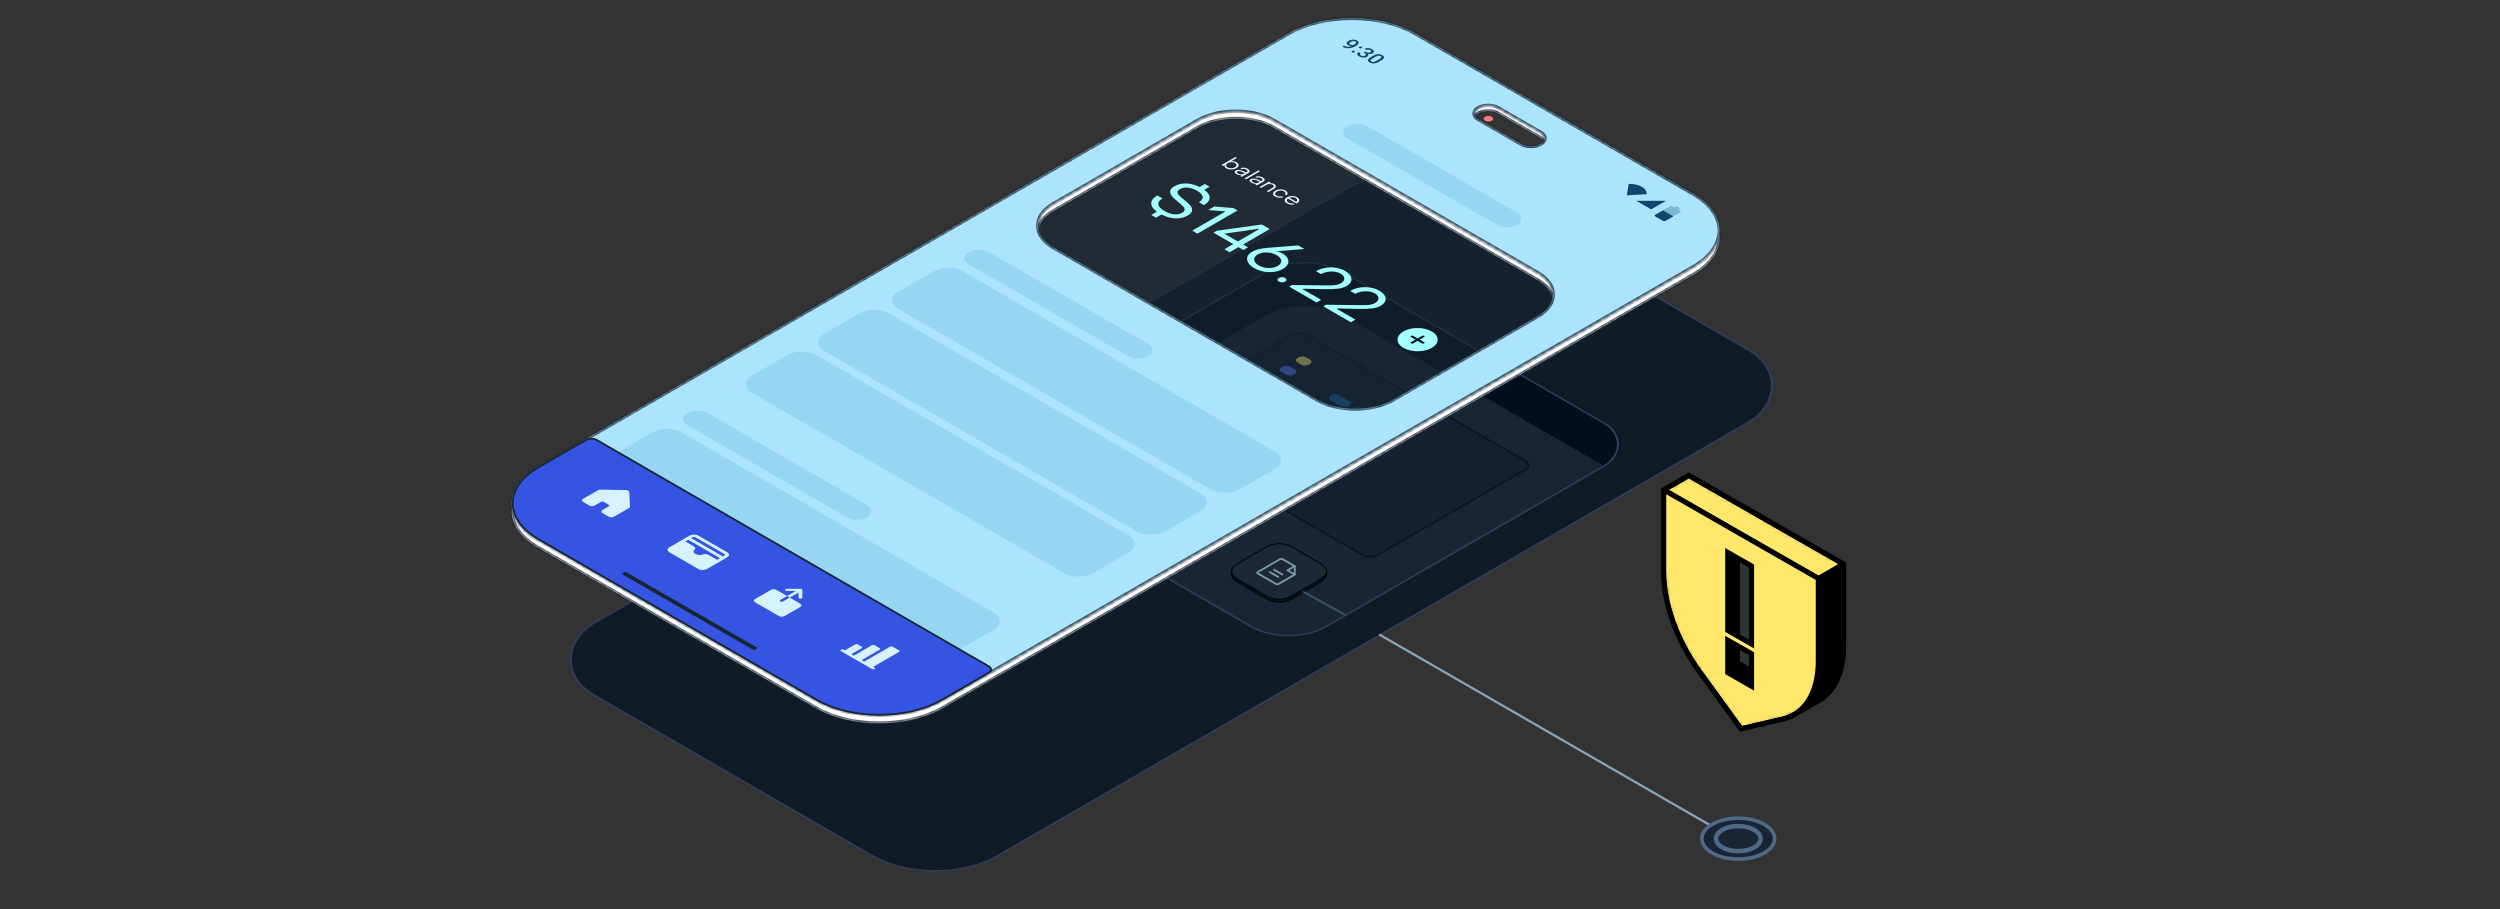 <svg width="550" height="200" viewBox="0 0 550 200" fill="none" xmlns="http://www.w3.org/2000/svg">
<rect x="0" y="0" width="550" height="200" fill="#333333" stroke="none"/>
<path d="M388.558 114.332H388.551L405.577 124.081V142.251C405.577 147.892 403.601 152.113 400.18 154.08L394.628 157.255C393.889 157.682 393.082 158.001 392.208 158.208L383.006 160.355L373.804 147.666C368.904 140.905 365.986 132.796 365.986 125.928V107.757L371.538 104.583L388.558 114.332ZM382.791 145.514L388.029 148.497V123.849L382.791 120.865V145.514Z" fill="black"/>
<mask id="mask0_23658_150940" style="mask-type:luminance" maskUnits="userSpaceOnUse" x="365" y="104" width="41" height="57">
<path d="M388.558 114.332L371.538 104.583L365.986 107.757V125.928C365.986 132.796 368.904 140.904 373.804 147.666L383.006 160.355L392.208 158.208C393.082 158.001 393.888 157.681 394.628 157.255L400.18 154.081C403.601 152.113 405.577 147.893 405.577 142.251V124.081L388.551 114.332H388.558Z" fill="white"/>
</mask>
<g mask="url(#mask0_23658_150940)">
<path d="M365.986 107.757L371.538 104.583L405.584 124.081L400.039 127.261L365.986 107.757Z" fill="#FFE76B" stroke="black" stroke-width="1.12" stroke-miterlimit="10"/>
<path fill-rule="evenodd" clip-rule="evenodd" d="M365.986 107.755L383.012 117.51H382.999L400.025 127.259V145.43C400.025 152.298 397.108 157.059 392.208 158.206L383.006 160.353L373.804 147.664C368.904 140.902 365.986 132.794 365.986 125.926V107.755ZM380.104 147.987L385.342 150.975V143.821L380.104 140.833L380.104 147.987ZM380.104 138.704L385.342 141.689V124.517L380.104 121.532V138.704Z" fill="#FFE76B"/>
<path d="M383.012 117.51V118.071H385.117L383.291 117.024L383.012 117.51ZM365.986 107.755L366.265 107.269L365.426 106.788V107.755H365.986ZM382.999 117.51V116.95H380.893L382.721 117.996L382.999 117.51ZM400.025 127.259H400.585V126.934L400.304 126.773L400.025 127.259ZM392.208 158.206L392.335 158.751L392.335 158.751L392.208 158.206ZM383.006 160.353L382.552 160.682L382.771 160.983L383.133 160.899L383.006 160.353ZM373.804 147.664L373.35 147.992L373.35 147.992L373.804 147.664ZM385.342 150.975L385.065 151.462L385.902 151.939V150.975H385.342ZM380.104 147.987H379.543V148.313L379.826 148.474L380.104 147.987ZM385.342 143.821H385.902V143.495L385.62 143.334L385.342 143.821ZM380.104 140.833L380.381 140.346L379.543 139.869V140.833H380.104ZM385.342 141.689L385.065 142.176L385.902 142.653V141.689H385.342ZM380.104 138.704H379.543V139.03L379.826 139.191L380.104 138.704ZM385.342 124.517H385.902V124.192L385.62 124.03L385.342 124.517ZM380.104 121.532L380.381 121.046L379.543 120.568V121.532H380.104ZM383.012 117.51L383.291 117.024L366.265 107.269L365.986 107.755L365.708 108.241L382.734 117.996L383.012 117.51ZM382.999 117.51V118.071H383.012V117.51V116.95H382.999V117.51ZM400.025 127.259L400.304 126.773L383.277 117.024L382.999 117.51L382.721 117.996L399.747 127.745L400.025 127.259ZM400.025 145.43H400.585V127.259H400.025H399.465V145.43H400.025ZM392.208 158.206L392.335 158.751C397.593 157.521 400.585 152.434 400.585 145.43H400.025H399.465C399.465 152.162 396.623 156.597 392.08 157.661L392.208 158.206ZM383.006 160.353L383.133 160.899L392.335 158.751L392.208 158.206L392.081 157.66L382.878 159.808L383.006 160.353ZM373.804 147.664L373.35 147.992L382.552 160.682L383.006 160.353L383.459 160.024L374.257 147.335L373.804 147.664ZM365.986 125.926H365.426C365.426 132.935 368.396 141.156 373.35 147.992L373.804 147.664L374.257 147.335C369.411 140.648 366.546 132.652 366.546 125.926H365.986ZM365.986 107.755H365.426V125.926H365.986H366.546V107.755H365.986ZM385.342 150.975L385.62 150.488L380.381 147.501L380.104 147.987L379.826 148.474L385.065 151.462L385.342 150.975ZM385.342 143.821H384.782V150.975H385.342H385.902V143.821H385.342ZM380.104 140.833L379.826 141.32L385.065 144.307L385.342 143.821L385.62 143.334L380.381 140.346L380.104 140.833ZM380.104 147.987H380.664L380.664 140.833H380.104H379.543L379.543 147.987H380.104ZM385.342 141.689L385.62 141.202L380.381 138.217L380.104 138.704L379.826 139.191L385.065 142.176L385.342 141.689ZM385.342 124.517H384.782V141.689H385.342H385.902V124.517H385.342ZM380.104 121.532L379.826 122.019L385.065 125.004L385.342 124.517L385.62 124.03L380.381 121.046L380.104 121.532ZM380.104 138.704H380.664V121.532H380.104H379.543V138.704H380.104Z" fill="black"/>
</g>
<path d="M388.566 114.332L371.546 104.583L365.994 107.757V125.928C365.994 132.796 368.911 140.904 373.812 147.666L383.014 160.355L392.216 158.208C393.089 158.001 393.896 157.681 394.635 157.255L400.188 154.081C403.609 152.113 405.585 147.893 405.585 142.251V124.081L388.559 114.332H388.566Z" stroke="black" stroke-width="1.12" stroke-miterlimit="10"/>
<rect y="0.201" width="102.435" height="222.541" rx="15.867" transform="matrix(0.866 0.5 -0.866 0.5 309.876 33.63)" fill="#111B26" stroke="#313D58" stroke-width="0.402"/>
<rect width="85.964" height="89.981" rx="9.641" transform="matrix(0.866 0.5 -0.866 0.5 286.97 54.82)" fill="#182534"/>
<path fill-rule="evenodd" clip-rule="evenodd" d="M295.32 59.64C290.708 56.978 283.232 56.978 278.621 59.64L217.392 94.987C212.781 97.649 212.781 101.965 217.392 104.627L217.393 104.628L278.621 69.281C283.232 66.619 290.708 66.619 295.32 69.281L353.069 102.619L353.069 102.619C357.68 99.957 357.68 95.641 353.069 92.979L295.32 59.64Z" fill="#010E1D"/>
<rect y="0.201" width="85.562" height="89.579" rx="9.44" transform="matrix(0.866 0.5 -0.866 0.5 287.144 54.92)" stroke="#313D58" stroke-width="0.402"/>
<path d="M253.907 104.117C253.79 103.905 253.621 103.717 253.405 103.534C253.191 103.354 252.941 103.19 252.685 103.032C252.567 102.96 252.448 102.888 252.327 102.818C252.185 102.733 252.041 102.65 251.898 102.566L248.717 100.709L247.399 99.939C247.255 99.856 247.113 99.771 246.969 99.689C246.847 99.619 246.725 99.549 246.601 99.48C246.533 99.443 246.465 99.406 246.395 99.369C246.187 99.259 245.972 99.153 245.741 99.059C245.506 98.964 245.267 98.885 245.008 98.822C244.921 98.801 244.834 98.782 244.743 98.765C244.476 98.715 244.2 98.682 243.92 98.67C243.827 98.666 243.733 98.663 243.64 98.663C243.265 98.663 242.892 98.698 242.536 98.765C242.174 98.834 241.85 98.932 241.539 99.059C241.231 99.183 240.951 99.329 240.68 99.479C240.556 99.547 240.434 99.618 240.312 99.688C240.168 99.771 240.024 99.855 239.88 99.939L237.922 101.083L235.383 102.566C235.239 102.65 235.096 102.735 234.954 102.818C234.833 102.889 234.714 102.961 234.596 103.032C234.34 103.19 234.09 103.354 233.876 103.534C233.659 103.717 233.491 103.905 233.374 104.117C233.257 104.325 233.198 104.542 233.199 104.76V105.08C233.199 105.299 233.258 105.517 233.374 105.725C233.491 105.937 233.66 106.125 233.876 106.308C234.09 106.487 234.34 106.652 234.596 106.81C234.714 106.883 234.833 106.954 234.954 107.024C235.096 107.109 235.239 107.192 235.383 107.276L239.882 109.903C240.026 109.986 240.168 110.071 240.314 110.153C240.435 110.223 240.557 110.293 240.682 110.362C240.953 110.512 241.233 110.657 241.54 110.783C241.852 110.91 242.175 111.008 242.538 111.077C242.894 111.145 243.267 111.179 243.641 111.179C244.016 111.179 244.389 111.145 244.745 111.077C245.107 111.008 245.431 110.91 245.742 110.783C246.048 110.659 246.33 110.513 246.601 110.363C246.725 110.295 246.847 110.226 246.969 110.156C247.113 110.072 247.257 109.989 247.401 109.904L251.898 107.277C252.042 107.194 252.185 107.109 252.327 107.026C252.448 106.954 252.567 106.884 252.685 106.811C252.941 106.653 253.191 106.489 253.405 106.309C253.622 106.126 253.79 105.938 253.907 105.727C254.023 105.519 254.083 105.302 254.083 105.082V104.762C254.083 104.543 254.024 104.325 253.907 104.117Z" fill="#0A121C" stroke="black" stroke-width="0.201" stroke-linejoin="bevel"/>
<path d="M252.323 106.367C252.443 106.295 252.562 106.225 252.68 106.152C252.937 105.995 253.187 105.831 253.4 105.651C253.617 105.468 253.785 105.28 253.903 105.068C254.018 104.86 254.078 104.643 254.078 104.423C254.078 104.205 254.019 103.986 253.903 103.778C253.785 103.567 253.616 103.379 253.4 103.196C253.187 103.016 252.937 102.852 252.68 102.694C252.562 102.621 252.443 102.55 252.323 102.48C252.18 102.395 252.036 102.311 251.893 102.228L248.713 100.37L247.395 99.601C247.251 99.518 247.108 99.433 246.964 99.351C246.842 99.281 246.72 99.21 246.596 99.142C246.528 99.105 246.46 99.067 246.391 99.03C246.182 98.921 245.968 98.815 245.736 98.721C245.502 98.625 245.262 98.547 245.003 98.484C244.917 98.462 244.829 98.444 244.739 98.427C244.472 98.376 244.195 98.343 243.915 98.331C243.822 98.327 243.728 98.325 243.635 98.325C243.261 98.325 242.888 98.359 242.532 98.427C242.169 98.496 241.846 98.594 241.534 98.721C241.227 98.845 240.947 98.991 240.676 99.14C240.551 99.209 240.43 99.279 240.308 99.35C240.164 99.433 240.02 99.516 239.876 99.601L237.918 100.745L235.378 102.228C235.234 102.311 235.092 102.396 234.949 102.48C234.828 102.551 234.709 102.623 234.592 102.694C234.335 102.852 234.085 103.016 233.872 103.196C233.654 103.379 233.487 103.567 233.369 103.778C233.252 103.986 233.194 104.203 233.195 104.422C233.195 104.64 233.254 104.859 233.369 105.067C233.487 105.279 233.656 105.467 233.872 105.649C234.085 105.828 234.335 105.994 234.592 106.151C234.709 106.224 234.828 106.295 234.949 106.366C235.092 106.45 235.234 106.534 235.378 106.617L239.877 109.244C240.021 109.327 240.164 109.412 240.309 109.494C240.431 109.564 240.553 109.635 240.677 109.703C240.948 109.853 241.228 109.999 241.536 110.125C241.847 110.252 242.17 110.35 242.533 110.418C242.889 110.486 243.262 110.52 243.637 110.52C244.011 110.52 244.384 110.486 244.74 110.418C245.103 110.35 245.426 110.252 245.737 110.125C246.044 110 246.325 109.854 246.596 109.705C246.72 109.636 246.842 109.567 246.964 109.497C247.108 109.414 247.252 109.33 247.396 109.245L251.893 106.618C252.037 106.535 252.18 106.45 252.323 106.367Z" fill="#1C2836" stroke="black" stroke-width="0.201" stroke-miterlimit="10"/>
<path d="M248.378 103.786L244.479 101.446C244.002 101.16 243.228 101.16 242.752 101.446L238.858 103.781C238.382 104.068 238.382 104.532 238.86 104.818L242.759 107.158C243.236 107.444 244.01 107.444 244.487 107.158L248.38 104.823C248.856 104.537 248.856 104.072 248.378 103.786Z" stroke="#7C99AC" stroke-width="0.402" stroke-miterlimit="10" stroke-linecap="round"/>
<path d="M244.674 104.726C245.16 105.018 245.947 105.018 246.432 104.727C246.918 104.436 246.917 103.964 246.431 103.672C245.945 103.38 245.158 103.38 244.672 103.671C244.187 103.962 244.188 104.435 244.674 104.726Z" stroke="#7C99AC" stroke-width="0.402" stroke-miterlimit="10" stroke-linecap="round"/>
<path d="M239.224 103.562L242.3 103.775L242.218 106.833" stroke="#7C99AC" stroke-width="0.402" stroke-miterlimit="10" stroke-linecap="round"/>
<path d="M272.386 114.561C272.268 114.349 272.099 114.161 271.883 113.979C271.67 113.798 271.42 113.634 271.163 113.477C271.045 113.404 270.926 113.332 270.806 113.262C270.663 113.178 270.519 113.094 270.376 113.011L267.196 111.153L265.877 110.384C265.733 110.3 265.591 110.216 265.447 110.134C265.325 110.063 265.203 109.993 265.079 109.924C265.011 109.887 264.943 109.85 264.873 109.813C264.665 109.703 264.451 109.597 264.219 109.503C263.985 109.408 263.745 109.33 263.486 109.266C263.4 109.245 263.312 109.227 263.222 109.209C262.955 109.159 262.678 109.126 262.398 109.114C262.305 109.11 262.211 109.107 262.118 109.107C261.744 109.107 261.371 109.142 261.015 109.209C260.652 109.278 260.329 109.376 260.017 109.503C259.71 109.628 259.429 109.773 259.159 109.923C259.034 109.992 258.912 110.062 258.791 110.132C258.647 110.216 258.503 110.299 258.359 110.384L256.401 111.528L253.861 113.011C253.717 113.094 253.574 113.179 253.432 113.262C253.311 113.334 253.192 113.405 253.074 113.477C252.818 113.634 252.568 113.798 252.354 113.979C252.137 114.161 251.97 114.349 251.852 114.561C251.735 114.769 251.676 114.986 251.678 115.205V115.525C251.678 115.743 251.737 115.962 251.852 116.17C251.97 116.381 252.139 116.57 252.354 116.752C252.568 116.931 252.818 117.096 253.074 117.254C253.192 117.327 253.311 117.398 253.432 117.469C253.574 117.553 253.717 117.637 253.861 117.72L258.36 120.347C258.504 120.43 258.647 120.515 258.792 120.597C258.914 120.667 259.035 120.738 259.16 120.806C259.431 120.956 259.711 121.102 260.019 121.227C260.33 121.355 260.653 121.453 261.016 121.521C261.372 121.589 261.745 121.623 262.119 121.623C262.494 121.623 262.867 121.589 263.223 121.521C263.585 121.453 263.909 121.355 264.22 121.227C264.527 121.103 264.808 120.957 265.079 120.808C265.203 120.739 265.325 120.67 265.447 120.6C265.591 120.516 265.735 120.433 265.879 120.348L270.376 117.721C270.52 117.638 270.663 117.553 270.806 117.47C270.926 117.398 271.045 117.328 271.163 117.255C271.42 117.098 271.67 116.934 271.883 116.754C272.1 116.571 272.268 116.383 272.386 116.171C272.501 115.963 272.561 115.746 272.561 115.526V115.206C272.561 114.987 272.502 114.769 272.386 114.561Z" fill="#0A121C" stroke="black" stroke-width="0.201" stroke-linejoin="bevel"/>
<path d="M270.801 116.811C270.921 116.739 271.04 116.669 271.158 116.596C271.415 116.439 271.665 116.275 271.878 116.094C272.095 115.912 272.263 115.724 272.381 115.512C272.496 115.304 272.556 115.087 272.556 114.867C272.556 114.649 272.497 114.43 272.381 114.222C272.263 114.01 272.094 113.822 271.878 113.64C271.665 113.46 271.415 113.295 271.158 113.138C271.04 113.065 270.921 112.994 270.801 112.923C270.658 112.839 270.514 112.755 270.372 112.672L267.191 110.814L265.873 110.045C265.729 109.962 265.586 109.877 265.442 109.795C265.32 109.725 265.198 109.654 265.074 109.585C265.006 109.548 264.938 109.511 264.869 109.474C264.66 109.364 264.446 109.258 264.214 109.164C263.98 109.069 263.74 108.991 263.481 108.927C263.395 108.906 263.307 108.888 263.217 108.871C262.95 108.82 262.673 108.787 262.393 108.775C262.3 108.771 262.206 108.769 262.113 108.769C261.739 108.769 261.366 108.803 261.01 108.871C260.647 108.939 260.324 109.037 260.012 109.164C259.705 109.289 259.425 109.435 259.154 109.584C259.029 109.653 258.908 109.723 258.786 109.793C258.642 109.877 258.498 109.96 258.354 110.045L256.396 111.189L253.856 112.672C253.712 112.755 253.57 112.84 253.427 112.923C253.306 112.995 253.187 113.066 253.07 113.138C252.813 113.295 252.563 113.46 252.35 113.64C252.132 113.822 251.965 114.01 251.847 114.222C251.73 114.43 251.672 114.647 251.673 114.866C251.673 115.084 251.732 115.303 251.847 115.511C251.965 115.722 252.134 115.91 252.35 116.093C252.563 116.272 252.813 116.437 253.07 116.595C253.187 116.668 253.306 116.739 253.427 116.809C253.57 116.894 253.712 116.978 253.856 117.061L258.355 119.688C258.499 119.771 258.642 119.856 258.787 119.938C258.909 120.008 259.031 120.078 259.155 120.147C259.426 120.297 259.706 120.443 260.014 120.568C260.325 120.695 260.648 120.793 261.011 120.862C261.367 120.93 261.74 120.964 262.115 120.964C262.489 120.964 262.862 120.93 263.218 120.862C263.581 120.793 263.904 120.695 264.215 120.568C264.522 120.444 264.803 120.298 265.074 120.149C265.198 120.08 265.32 120.011 265.442 119.941C265.586 119.857 265.73 119.774 265.874 119.689L270.372 117.062C270.516 116.979 270.658 116.894 270.801 116.811Z" fill="#1C2836" stroke="black" stroke-width="0.201" stroke-miterlimit="10"/>
<g clip-path="url(#clip0_23658_150940)">
<path d="M266.063 113.302L264.35 114.291L266.063 115.279" stroke="#7C99AC" stroke-width="0.402" stroke-linecap="round" stroke-linejoin="round"/>
<path d="M263.128 114.997V115.844H261.66" stroke="#7C99AC" stroke-width="0.402" stroke-linecap="round" stroke-linejoin="round"/>
<path d="M261.659 114.15H260.191V114.997" stroke="#7C99AC" stroke-width="0.402" stroke-linecap="round" stroke-linejoin="round"/>
<path d="M261.66 117.539C261.725 117.576 261.813 117.597 261.904 117.597C261.996 117.597 262.084 117.576 262.149 117.539L266.063 115.279L266.063 113.302L263.127 111.608C263.063 111.57 262.975 111.549 262.883 111.549C262.791 111.549 262.703 111.57 262.638 111.608L257.256 114.714C257.191 114.752 257.155 114.803 257.155 114.856C257.155 114.909 257.191 114.959 257.256 114.997L261.66 117.539Z" stroke="#7C99AC" stroke-width="0.402" stroke-linecap="round" stroke-linejoin="round"/>
</g>
<path d="M291.667 125.407C291.549 125.195 291.381 125.007 291.165 124.824C290.951 124.644 290.701 124.48 290.445 124.322C290.327 124.25 290.208 124.178 290.087 124.108C289.945 124.023 289.801 123.94 289.658 123.856L286.477 121.999L285.159 121.229C285.015 121.146 284.872 121.061 284.728 120.979C284.607 120.909 284.485 120.839 284.36 120.77C284.292 120.733 284.224 120.696 284.155 120.659C283.947 120.549 283.732 120.443 283.501 120.349C283.266 120.254 283.027 120.176 282.767 120.112C282.681 120.091 282.593 120.072 282.503 120.055C282.236 120.005 281.96 119.972 281.68 119.96C281.587 119.956 281.493 119.953 281.4 119.953C281.025 119.953 280.652 119.988 280.296 120.055C279.934 120.124 279.61 120.222 279.299 120.349C278.991 120.473 278.711 120.619 278.44 120.769C278.316 120.838 278.194 120.908 278.072 120.978C277.928 121.061 277.784 121.145 277.64 121.229L275.682 122.373L273.143 123.856C272.999 123.94 272.856 124.025 272.713 124.108C272.593 124.179 272.474 124.251 272.356 124.322C272.099 124.48 271.849 124.644 271.636 124.824C271.419 125.007 271.251 125.195 271.133 125.407C271.017 125.615 270.958 125.832 270.959 126.05V126.371C270.959 126.589 271.018 126.807 271.133 127.015C271.251 127.227 271.42 127.415 271.636 127.598C271.849 127.777 272.099 127.942 272.356 128.1C272.474 128.173 272.593 128.244 272.713 128.314C272.856 128.399 272.999 128.482 273.143 128.566L277.642 131.193C277.786 131.276 277.928 131.361 278.074 131.443C278.195 131.513 278.317 131.583 278.441 131.652C278.712 131.802 278.992 131.947 279.3 132.073C279.612 132.2 279.935 132.298 280.297 132.367C280.653 132.435 281.027 132.469 281.401 132.469C281.775 132.469 282.148 132.435 282.504 132.367C282.867 132.298 283.19 132.2 283.502 132.073C283.808 131.949 284.09 131.803 284.36 131.653C284.485 131.585 284.607 131.516 284.728 131.446C284.872 131.362 285.016 131.279 285.16 131.194L289.658 128.567C289.802 128.484 289.945 128.399 290.087 128.316C290.208 128.244 290.327 128.174 290.445 128.101C290.701 127.943 290.951 127.779 291.165 127.599C291.382 127.417 291.549 127.229 291.667 127.017C291.782 126.809 291.843 126.592 291.843 126.372V126.052C291.843 125.833 291.784 125.615 291.667 125.407Z" fill="#0A121C" stroke="black" stroke-width="0.201" stroke-linejoin="bevel"/>
<path d="M290.083 127.657C290.203 127.585 290.322 127.515 290.44 127.442C290.697 127.285 290.947 127.121 291.16 126.941C291.377 126.758 291.545 126.57 291.663 126.358C291.778 126.15 291.838 125.933 291.838 125.713C291.838 125.495 291.779 125.276 291.663 125.068C291.545 124.857 291.376 124.669 291.16 124.486C290.947 124.306 290.697 124.142 290.44 123.984C290.322 123.911 290.203 123.84 290.083 123.77C289.94 123.685 289.796 123.601 289.653 123.518L286.472 121.66L285.154 120.891C285.01 120.808 284.868 120.723 284.724 120.641C284.602 120.571 284.48 120.501 284.356 120.432C284.288 120.395 284.22 120.358 284.15 120.32C283.942 120.211 283.728 120.105 283.496 120.011C283.262 119.915 283.022 119.837 282.763 119.774C282.676 119.752 282.589 119.734 282.498 119.717C282.231 119.666 281.955 119.633 281.675 119.621C281.582 119.617 281.488 119.615 281.395 119.615C281.021 119.615 280.648 119.649 280.291 119.717C279.929 119.786 279.606 119.884 279.294 120.011C278.986 120.135 278.706 120.281 278.435 120.43C278.311 120.499 278.189 120.569 278.068 120.64C277.924 120.723 277.78 120.806 277.636 120.891L275.677 122.035L273.138 123.518C272.994 123.601 272.851 123.686 272.709 123.77C272.588 123.841 272.469 123.913 272.351 123.984C272.095 124.142 271.845 124.306 271.631 124.486C271.414 124.669 271.247 124.857 271.129 125.068C271.012 125.276 270.953 125.493 270.955 125.712C270.955 125.93 271.014 126.149 271.129 126.357C271.247 126.569 271.415 126.757 271.631 126.939C271.845 127.118 272.095 127.284 272.351 127.441C272.469 127.514 272.588 127.585 272.709 127.656C272.851 127.74 272.994 127.824 273.138 127.907L277.637 130.534C277.781 130.618 277.924 130.702 278.069 130.784C278.191 130.855 278.312 130.925 278.437 130.994C278.708 131.143 278.988 131.289 279.295 131.415C279.607 131.542 279.93 131.64 280.293 131.709C280.649 131.776 281.022 131.81 281.396 131.81C281.771 131.81 282.144 131.776 282.5 131.709C282.862 131.64 283.186 131.542 283.497 131.415C283.803 131.29 284.085 131.144 284.356 130.995C284.48 130.926 284.602 130.857 284.724 130.787C284.868 130.704 285.012 130.62 285.156 130.535L289.653 127.909C289.797 127.825 289.94 127.74 290.083 127.657Z" fill="#1C2836" stroke="black" stroke-width="0.201" stroke-miterlimit="10"/>
<g clip-path="url(#clip1_23658_150940)">
<path d="M280.758 128.495L276.668 126.134C276.608 126.099 276.574 126.052 276.574 126.003C276.574 125.954 276.608 125.906 276.668 125.872L281.667 122.986C281.728 122.951 281.809 122.931 281.895 122.931C281.98 122.931 282.062 122.951 282.122 122.986L284.849 124.56V126.396L281.213 128.495C281.153 128.53 281.071 128.55 280.986 128.55C280.9 128.55 280.819 128.53 280.758 128.495Z" stroke="#7C99AC" stroke-width="0.402" stroke-linecap="round" stroke-linejoin="round"/>
<path d="M284.848 124.56L283.257 125.478L284.848 126.397" stroke="#7C99AC" stroke-width="0.402" stroke-linecap="round" stroke-linejoin="round"/>
<path d="M280.303 125.347L282.121 126.397" stroke="#7C99AC" stroke-width="0.402" stroke-linecap="round" stroke-linejoin="round"/>
<path d="M279.394 125.872L281.212 126.921" stroke="#7C99AC" stroke-width="0.402" stroke-linecap="round" stroke-linejoin="round"/>
</g>
<rect y="0.201" width="59.359" height="41.353" rx="1.808" transform="matrix(0.866 0.5 -0.866 0.5 286 72.595)" fill="#152130" stroke="#0C131D" stroke-width="0.402"/>
<path d="M286.275 80.228L285.417 79.731C284.953 79.464 285.013 78.998 285.545 78.686C286.081 78.378 286.889 78.345 287.353 78.612L288.212 79.108C288.675 79.375 288.616 79.841 288.083 80.153C287.547 80.461 286.739 80.494 286.275 80.228Z" fill="#FFE76B"/>
<path d="M282.933 82.418L281.847 81.789C281.383 81.523 281.443 81.056 281.975 80.745C282.511 80.437 283.319 80.404 283.783 80.67L284.869 81.299C285.333 81.565 285.273 82.032 284.74 82.343C284.205 82.651 283.397 82.684 282.933 82.418Z" fill="#5876FA"/>
<path d="M295.025 89.399L292.676 88.044C292.212 87.777 292.272 87.311 292.805 86.999C293.341 86.691 294.148 86.658 294.612 86.925L296.961 88.28C297.425 88.546 297.365 89.013 296.833 89.324C296.297 89.633 295.489 89.666 295.025 89.399Z" fill="#17669E"/>
<path d="M299.9 92.215L297.551 90.86C297.087 90.593 297.147 90.126 297.679 89.815C298.215 89.507 299.023 89.474 299.487 89.74L301.836 91.096C302.3 91.362 302.24 91.829 301.707 92.14C301.171 92.449 300.364 92.481 299.9 92.215Z" fill="#17669E"/>
<path d="M304.87 95.085L302.521 93.729C302.057 93.463 302.117 92.996 302.65 92.685C303.185 92.377 303.993 92.344 304.457 92.61L306.806 93.966C307.27 94.232 307.21 94.699 306.678 95.01C306.142 95.318 305.334 95.351 304.87 95.085Z" fill="#17669E"/>
<path d="M284.615 87.514L278.274 83.854C277.81 83.588 277.87 83.121 278.403 82.81C278.938 82.502 279.746 82.469 280.21 82.735L286.551 86.395C287.015 86.661 286.955 87.128 286.422 87.439C285.886 87.747 285.078 87.78 284.615 87.514Z" fill="#17669E"/>
<path d="M282.909 90.65L274.704 85.913C274.24 85.647 274.3 85.18 274.833 84.868C275.368 84.56 276.176 84.527 276.64 84.794L284.845 89.531C285.309 89.797 285.249 90.264 284.716 90.575C284.181 90.883 283.373 90.916 282.909 90.65Z" fill="#17669E"/>
<path d="M290.172 94.845L285.534 92.167C285.07 91.901 285.13 91.434 285.663 91.123C286.198 90.815 287.006 90.782 287.47 91.048L292.108 93.726C292.572 93.993 292.512 94.459 291.979 94.771C291.444 95.079 290.636 95.112 290.172 94.845Z" fill="#17669E"/>
<path d="M291.533 99.753L281.964 94.226C281.5 93.96 281.56 93.493 282.092 93.181C282.628 92.873 283.436 92.84 283.9 93.107L293.469 98.634C293.933 98.9 293.873 99.367 293.341 99.678C292.805 99.986 291.997 100.019 291.533 99.753Z" fill="#17669E"/>
<path d="M285.617 100.462L278.391 96.29C277.927 96.024 277.987 95.557 278.519 95.246C279.055 94.938 279.863 94.905 280.327 95.171L287.553 99.343C288.017 99.609 287.957 100.076 287.425 100.387C286.889 100.695 286.081 100.728 285.617 100.462Z" fill="#17669E"/>
<path d="M265.081 92.727L263.995 92.098C263.531 91.832 263.591 91.365 264.123 91.054C264.659 90.746 265.467 90.713 265.931 90.979L267.017 91.608C267.481 91.874 267.421 92.341 266.888 92.652C266.353 92.96 265.545 92.993 265.081 92.727Z" fill="#FFE76B"/>
<path d="M267.055 97.99L260.421 94.16C259.957 93.894 260.017 93.427 260.55 93.116C261.086 92.807 261.894 92.775 262.357 93.041L268.991 96.871C269.455 97.137 269.395 97.604 268.863 97.915C268.327 98.224 267.519 98.257 267.055 97.99Z" fill="#17669E"/>
<circle cx="1.64" cy="1.64" r="1.64" transform="matrix(0.866 0.5 -0.866 0.5 342.651 32.635)" fill="#FF7E7E"/>
<path fill-rule="evenodd" clip-rule="evenodd" d="M328.181 25.699C327.777 25.466 327.121 25.466 326.717 25.699C326.313 25.933 326.313 26.311 326.717 26.544C327.121 26.778 327.777 26.778 328.181 26.544C328.585 26.311 328.585 25.933 328.181 25.699Z" fill="#FF7A7A"/>
<rect opacity="0.6" width="86.251" height="55.932" rx="9.641" transform="matrix(0.866 0.5 -0.866 0.5 272.229 22.076)" fill="#182534"/>
<mask id="path-44-inside-1_23658_150940" fill="white">
<path d="M283.499 9.049C291.184 4.612 303.645 4.612 311.33 9.049L372.523 44.376C380.209 48.813 380.209 56.007 372.523 60.443L207.354 155.795C199.669 160.232 187.209 160.232 179.523 155.795L118.33 120.468C110.645 116.031 110.645 108.838 118.33 104.401L283.499 9.049ZM280.224 28.102C275.613 25.44 268.137 25.44 263.525 28.102L231.784 46.426C227.173 49.088 227.173 53.404 231.784 56.066L289.782 89.549C294.393 92.211 301.869 92.211 306.48 89.549L338.223 71.225C342.834 68.563 342.834 64.246 338.223 61.584L280.224 28.102ZM329.563 24.936C328.365 24.244 326.423 24.244 325.225 24.936C324.027 25.627 324.027 26.749 325.225 27.44L334.631 32.87C335.829 33.562 337.772 33.562 338.97 32.87C340.167 32.178 340.168 31.057 338.97 30.365L329.563 24.936Z"/>
</mask>
<path d="M283.499 9.049C291.184 4.612 303.645 4.612 311.33 9.049L372.523 44.376C380.209 48.813 380.209 56.007 372.523 60.443L207.354 155.795C199.669 160.232 187.209 160.232 179.523 155.795L118.33 120.468C110.645 116.031 110.645 108.838 118.33 104.401L283.499 9.049ZM280.224 28.102C275.613 25.44 268.137 25.44 263.525 28.102L231.784 46.426C227.173 49.088 227.173 53.404 231.784 56.066L289.782 89.549C294.393 92.211 301.869 92.211 306.48 89.549L338.223 71.225C342.834 68.563 342.834 64.246 338.223 61.584L280.224 28.102ZM329.563 24.936C328.365 24.244 326.423 24.244 325.225 24.936C324.027 25.627 324.027 26.749 325.225 27.44L334.631 32.87C335.829 33.562 337.772 33.562 338.97 32.87C340.167 32.178 340.168 31.057 338.97 30.365L329.563 24.936Z" fill="white"/>
<path d="M283.499 9.049L283.298 8.701V8.701L283.499 9.049ZM311.33 9.049L311.531 8.701V8.701L311.33 9.049ZM372.523 44.376L372.323 44.724L372.523 44.376ZM372.523 60.443L372.724 60.791L372.523 60.443ZM207.354 155.795L207.154 155.447L207.354 155.795ZM179.523 155.795L179.323 156.143L179.523 155.795ZM118.33 120.468L118.531 120.12L118.531 120.12L118.33 120.468ZM118.33 104.401L118.531 104.749L118.531 104.749L118.33 104.401ZM280.224 28.102L280.424 27.754L280.224 28.102ZM263.525 28.102L263.325 27.754L263.325 27.754L263.525 28.102ZM231.784 46.426L231.985 46.774L231.784 46.426ZM231.784 56.066L231.985 55.718L231.784 56.066ZM289.782 89.549L289.581 89.897V89.897L289.782 89.549ZM306.48 89.549L306.681 89.897L306.681 89.897L306.48 89.549ZM338.223 71.225L338.423 71.573V71.573L338.223 71.225ZM338.223 61.584L338.424 61.236L338.423 61.236L338.223 61.584ZM329.563 24.936L329.764 24.588L329.764 24.588L329.563 24.936ZM325.225 24.936L325.024 24.588L325.024 24.588L325.225 24.936ZM325.225 27.44L325.024 27.788L325.024 27.788L325.225 27.44ZM334.631 32.87L334.43 33.218L334.43 33.218L334.631 32.87ZM338.97 32.87L339.171 33.218L339.171 33.218L338.97 32.87ZM338.97 30.365L339.171 30.017L339.171 30.017L338.97 30.365ZM283.499 9.049L283.7 9.397C287.467 7.222 292.43 6.123 297.415 6.123C302.399 6.123 307.362 7.222 311.129 9.397L311.33 9.049L311.531 8.701C307.613 6.439 302.503 5.32 297.415 5.32C292.326 5.32 287.216 6.439 283.298 8.701L283.499 9.049ZM311.33 9.049L311.129 9.397L372.323 44.724L372.523 44.376L372.724 44.028L311.531 8.701L311.33 9.049ZM372.523 44.376L372.323 44.724C376.092 46.9 377.886 49.696 377.886 52.41C377.886 55.123 376.092 57.919 372.323 60.096L372.523 60.443L372.724 60.791C376.64 58.531 378.689 55.511 378.689 52.41C378.689 49.308 376.64 46.289 372.724 44.028L372.523 44.376ZM372.523 60.443L372.323 60.096L207.154 155.447L207.354 155.795L207.555 156.143L372.724 60.791L372.523 60.443ZM207.354 155.795L207.154 155.447C203.386 157.622 198.424 158.721 193.439 158.721C188.454 158.721 183.492 157.622 179.724 155.447L179.523 155.795L179.323 156.143C183.241 158.405 188.351 159.524 193.439 159.524C198.527 159.524 203.637 158.405 207.555 156.143L207.354 155.795ZM179.523 155.795L179.724 155.447L118.531 120.12L118.33 120.468L118.129 120.816L179.323 156.143L179.523 155.795ZM118.33 120.468L118.531 120.12C114.761 117.944 112.968 115.148 112.968 112.435C112.968 109.721 114.761 106.925 118.531 104.749L118.33 104.401L118.129 104.053C114.213 106.314 112.164 109.333 112.164 112.435C112.164 115.536 114.213 118.555 118.129 120.816L118.33 120.468ZM118.33 104.401L118.531 104.749L283.7 9.397L283.499 9.049L283.298 8.701L118.129 104.053L118.33 104.401ZM280.224 28.102L280.424 27.754C278.043 26.379 274.948 25.703 271.875 25.703C268.801 25.703 265.706 26.379 263.325 27.754L263.525 28.102L263.726 28.45C265.956 27.162 268.905 26.507 271.875 26.507C274.844 26.507 277.793 27.162 280.023 28.45L280.224 28.102ZM263.525 28.102L263.325 27.754L231.583 46.078L231.784 46.426L231.985 46.774L263.726 28.45L263.525 28.102ZM231.784 46.426L231.583 46.078C229.205 47.451 227.924 49.307 227.924 51.246C227.924 53.185 229.205 55.041 231.583 56.414L231.784 56.066L231.985 55.718C229.753 54.43 228.727 52.797 228.727 51.246C228.727 49.696 229.753 48.062 231.985 46.774L231.784 46.426ZM231.784 56.066L231.583 56.414L289.581 89.897L289.782 89.549L289.983 89.201L231.985 55.718L231.784 56.066ZM289.782 89.549L289.581 89.897C291.962 91.271 295.058 91.947 298.131 91.947C301.205 91.947 304.3 91.271 306.681 89.897L306.48 89.549L306.28 89.201C304.049 90.488 301.101 91.144 298.131 91.144C295.161 91.144 292.213 90.488 289.983 89.201L289.782 89.549ZM306.48 89.549L306.681 89.897L338.423 71.573L338.223 71.225L338.022 70.877L306.28 89.201L306.48 89.549ZM338.223 71.225L338.423 71.573C340.802 70.199 342.083 68.343 342.083 66.404C342.083 64.466 340.802 62.609 338.424 61.236L338.223 61.584L338.022 61.932C340.254 63.221 341.279 64.854 341.279 66.404C341.279 67.955 340.254 69.588 338.022 70.877L338.223 71.225ZM338.223 61.584L338.423 61.236L280.424 27.754L280.224 28.102L280.023 28.45L338.022 61.932L338.223 61.584ZM329.563 24.936L329.764 24.588C329.09 24.198 328.231 24.015 327.394 24.015C326.557 24.015 325.698 24.198 325.024 24.588L325.225 24.936L325.425 25.283C325.949 24.981 326.661 24.819 327.394 24.819C328.127 24.819 328.839 24.981 329.363 25.284L329.563 24.936ZM325.225 24.936L325.024 24.588C324.352 24.976 323.924 25.541 323.924 26.188C323.925 26.835 324.352 27.4 325.024 27.788L325.225 27.44L325.425 27.093C324.9 26.789 324.728 26.447 324.728 26.188C324.728 25.929 324.9 25.587 325.425 25.283L325.225 24.936ZM325.225 27.44L325.024 27.788L334.43 33.218L334.631 32.87L334.832 32.522L325.425 27.093L325.225 27.44ZM334.631 32.87L334.43 33.218C335.105 33.607 335.963 33.791 336.8 33.791C337.637 33.791 338.496 33.607 339.171 33.218L338.97 32.87L338.769 32.522C338.245 32.825 337.534 32.987 336.8 32.987C336.067 32.987 335.355 32.825 334.832 32.522L334.631 32.87ZM338.97 32.87L339.171 33.218C339.843 32.83 340.27 32.265 340.27 31.618C340.27 30.97 339.843 30.405 339.171 30.017L338.97 30.365L338.769 30.713C339.295 31.017 339.466 31.358 339.466 31.618C339.466 31.877 339.295 32.219 338.769 32.522L338.97 32.87ZM338.97 30.365L339.171 30.017L329.764 24.588L329.563 24.936L329.363 25.283L338.769 30.713L338.97 30.365Z" fill="#182534" mask="url(#path-44-inside-1_23658_150940)"/>
<mask id="path-46-inside-2_23658_150940" fill="white">
<path d="M283.499 7.328C291.185 2.891 303.645 2.891 311.33 7.328L372.524 42.655C380.209 47.092 380.209 54.284 372.524 58.721L207.355 154.074C199.669 158.51 187.209 158.51 179.524 154.074L118.33 118.747C110.645 114.31 110.645 107.116 118.33 102.679L283.499 7.328ZM280.224 26.495C275.613 23.833 268.137 23.833 263.526 26.495L231.784 44.819C227.173 47.481 227.173 51.797 231.784 54.459L289.782 87.942C294.394 90.604 301.869 90.604 306.481 87.942L338.223 69.618C342.834 66.956 342.834 62.639 338.223 59.977L280.224 26.495ZM329.564 23.73C328.366 23.038 326.423 23.038 325.225 23.73C324.027 24.422 324.027 25.543 325.225 26.235L334.631 31.666C335.829 32.357 337.772 32.357 338.97 31.666C340.168 30.974 340.168 29.852 338.97 29.161L329.564 23.73Z"/>
</mask>
<path d="M283.499 7.328C291.185 2.891 303.645 2.891 311.33 7.328L372.524 42.655C380.209 47.092 380.209 54.284 372.524 58.721L207.355 154.074C199.669 158.51 187.209 158.51 179.524 154.074L118.33 118.747C110.645 114.31 110.645 107.116 118.33 102.679L283.499 7.328ZM280.224 26.495C275.613 23.833 268.137 23.833 263.526 26.495L231.784 44.819C227.173 47.481 227.173 51.797 231.784 54.459L289.782 87.942C294.394 90.604 301.869 90.604 306.481 87.942L338.223 69.618C342.834 66.956 342.834 62.639 338.223 59.977L280.224 26.495ZM329.564 23.73C328.366 23.038 326.423 23.038 325.225 23.73C324.027 24.422 324.027 25.543 325.225 26.235L334.631 31.666C335.829 32.357 337.772 32.357 338.97 31.666C340.168 30.974 340.168 29.852 338.97 29.161L329.564 23.73Z" fill="#ACE4FD"/>
<path d="M283.499 7.328L283.7 7.676V7.676L283.499 7.328ZM311.33 7.328L311.531 6.98V6.98L311.33 7.328ZM372.524 42.655L372.323 43.003L372.524 42.655ZM372.524 58.721L372.323 58.373L372.524 58.721ZM207.355 154.074L207.556 154.422L207.355 154.074ZM179.524 154.074L179.323 154.422L179.524 154.074ZM118.33 118.747L118.531 118.399L118.531 118.399L118.33 118.747ZM118.33 102.679L118.129 102.331H118.129L118.33 102.679ZM280.224 26.495L280.425 26.147L280.224 26.495ZM263.526 26.495L263.325 26.147L263.325 26.147L263.526 26.495ZM231.784 44.819L231.985 45.167L231.784 44.819ZM231.784 54.459L231.985 54.112L231.784 54.459ZM289.782 87.942L289.582 88.29V88.29L289.782 87.942ZM306.481 87.942L306.682 88.29L306.682 88.29L306.481 87.942ZM338.223 69.618L338.424 69.966V69.966L338.223 69.618ZM338.223 59.977L338.424 59.629L338.424 59.629L338.223 59.977ZM329.564 23.73L329.765 23.382L329.764 23.382L329.564 23.73ZM325.225 23.73L325.024 23.382V23.382L325.225 23.73ZM325.225 26.235L325.024 26.583L325.024 26.583L325.225 26.235ZM334.631 31.666L334.43 32.013L334.43 32.014L334.631 31.666ZM338.97 31.666L339.171 32.013L339.171 32.013L338.97 31.666ZM338.97 29.161L339.171 28.813L339.171 28.813L338.97 29.161ZM283.499 7.328L283.7 7.676C287.467 5.501 292.43 4.402 297.415 4.402C302.399 4.402 307.362 5.501 311.129 7.676L311.33 7.328L311.531 6.98C307.613 4.718 302.503 3.598 297.415 3.598C292.327 3.598 287.217 4.718 283.298 6.98L283.499 7.328ZM311.33 7.328L311.129 7.676L372.323 43.003L372.524 42.655L372.725 42.307L311.531 6.98L311.33 7.328ZM372.524 42.655L372.323 43.003C376.092 45.179 377.886 47.975 377.886 50.688C377.886 53.401 376.092 56.197 372.323 58.373L372.524 58.721L372.725 59.069C376.64 56.809 378.689 53.789 378.689 50.688C378.689 47.587 376.64 44.568 372.725 42.307L372.524 42.655ZM372.524 58.721L372.323 58.373L207.154 153.726L207.355 154.074L207.556 154.422L372.725 59.069L372.524 58.721ZM207.355 154.074L207.154 153.726C203.387 155.901 198.424 157 193.439 157C188.455 157 183.492 155.901 179.725 153.726L179.524 154.074L179.323 154.422C183.241 156.684 188.351 157.803 193.439 157.803C198.527 157.803 203.637 156.684 207.556 154.422L207.355 154.074ZM179.524 154.074L179.725 153.726L118.531 118.399L118.33 118.747L118.129 119.094L179.323 154.422L179.524 154.074ZM118.33 118.747L118.531 118.399C114.762 116.223 112.968 113.426 112.968 110.713C112.968 107.999 114.762 105.203 118.531 103.027L118.33 102.679L118.129 102.331C114.214 104.592 112.165 107.611 112.165 110.713C112.165 113.815 114.214 116.834 118.129 119.094L118.33 118.747ZM118.33 102.679L118.531 103.027L283.7 7.676L283.499 7.328L283.298 6.98L118.129 102.331L118.33 102.679ZM280.224 26.495L280.425 26.147C278.044 24.772 274.948 24.096 271.875 24.096C268.801 24.096 265.706 24.772 263.325 26.147L263.526 26.495L263.726 26.843C265.957 25.555 268.905 24.9 271.875 24.9C274.845 24.9 277.793 25.555 280.023 26.843L280.224 26.495ZM263.526 26.495L263.325 26.147L231.584 44.471L231.784 44.819L231.985 45.167L263.726 26.843L263.526 26.495ZM231.784 44.819L231.584 44.471C229.205 45.844 227.924 47.7 227.924 49.639C227.924 51.578 229.205 53.434 231.584 54.807L231.784 54.459L231.985 54.112C229.753 52.823 228.728 51.19 228.728 49.639C228.728 48.089 229.753 46.456 231.985 45.167L231.784 44.819ZM231.784 54.459L231.584 54.807L289.582 88.29L289.782 87.942L289.983 87.594L231.985 54.112L231.784 54.459ZM289.782 87.942L289.582 88.29C291.963 89.664 295.058 90.34 298.132 90.34C301.205 90.34 304.3 89.664 306.682 88.29L306.481 87.942L306.28 87.594C304.05 88.881 301.101 89.537 298.132 89.537C295.162 89.537 292.213 88.881 289.983 87.594L289.782 87.942ZM306.481 87.942L306.682 88.29L338.424 69.966L338.223 69.618L338.022 69.27L306.28 87.594L306.481 87.942ZM338.223 69.618L338.424 69.966C340.802 68.592 342.083 66.736 342.083 64.797C342.083 62.859 340.802 61.002 338.424 59.629L338.223 59.977L338.022 60.325C340.254 61.614 341.279 63.247 341.279 64.797C341.279 66.348 340.254 67.981 338.022 69.27L338.223 69.618ZM338.223 59.977L338.424 59.629L280.425 26.147L280.224 26.495L280.023 26.843L338.022 60.325L338.223 59.977ZM329.564 23.73L329.764 23.382C329.09 22.993 328.231 22.81 327.394 22.81C326.557 22.81 325.698 22.993 325.024 23.382L325.225 23.73L325.426 24.078C325.949 23.776 326.661 23.613 327.394 23.613C328.128 23.613 328.839 23.776 329.363 24.078L329.564 23.73ZM325.225 23.73L325.024 23.382C324.352 23.77 323.925 24.335 323.925 24.982C323.925 25.63 324.352 26.195 325.024 26.583L325.225 26.235L325.426 25.887C324.9 25.583 324.728 25.242 324.728 24.982C324.728 24.723 324.9 24.381 325.426 24.078L325.225 23.73ZM325.225 26.235L325.024 26.583L334.43 32.013L334.631 31.666L334.832 31.318L325.426 25.887L325.225 26.235ZM334.631 31.666L334.43 32.014C335.105 32.403 335.964 32.586 336.801 32.586C337.638 32.586 338.496 32.403 339.171 32.013L338.97 31.666L338.769 31.318C338.246 31.62 337.534 31.782 336.801 31.782C336.067 31.782 335.356 31.62 334.832 31.318L334.631 31.666ZM338.97 31.666L339.171 32.013C339.843 31.625 340.27 31.061 340.27 30.413C340.27 29.766 339.843 29.201 339.171 28.813L338.97 29.161L338.769 29.509C339.295 29.812 339.467 30.154 339.467 30.413C339.467 30.672 339.295 31.014 338.769 31.318L338.97 31.666ZM338.97 29.161L339.171 28.813L329.765 23.382L329.564 23.73L329.363 24.078L338.769 29.509L338.97 29.161Z" fill="#182534" mask="url(#path-46-inside-2_23658_150940)"/>
<g clip-path="url(#clip2_23658_150940)">
<path d="M314.992 72.916C314.374 72.56 313.587 72.317 312.73 72.218C311.873 72.12 310.984 72.171 310.177 72.364C309.37 72.557 308.679 72.884 308.194 73.303C307.708 73.723 307.449 74.216 307.449 74.72C307.449 75.225 307.708 75.718 308.194 76.138C308.679 76.557 309.37 76.884 310.177 77.077C310.984 77.27 311.873 77.321 312.73 77.222C313.587 77.124 314.374 76.881 314.992 76.524C315.82 76.045 316.284 75.397 316.284 74.72C316.284 74.044 315.82 73.395 314.992 72.916ZM312.829 75.553L311.868 74.998L310.907 75.553C310.843 75.59 310.756 75.61 310.666 75.61C310.576 75.61 310.49 75.59 310.426 75.553C310.362 75.516 310.326 75.466 310.326 75.414C310.326 75.362 310.362 75.312 310.426 75.275L311.387 74.72L310.426 74.165C310.362 74.129 310.326 74.079 310.326 74.026C310.326 73.975 310.362 73.925 310.426 73.888C310.49 73.851 310.576 73.83 310.666 73.83C310.756 73.83 310.843 73.851 310.907 73.888L311.868 74.443L312.829 73.888C312.893 73.851 312.979 73.83 313.07 73.83C313.16 73.83 313.246 73.851 313.31 73.888C313.374 73.925 313.41 73.975 313.41 74.026C313.41 74.079 313.374 74.129 313.31 74.165L312.349 74.72L313.31 75.275C313.374 75.312 313.41 75.362 313.41 75.414C313.41 75.466 313.374 75.516 313.31 75.553C313.246 75.59 313.16 75.61 313.07 75.61C312.979 75.61 312.893 75.59 312.829 75.553Z" fill="#A4FFFF"/>
</g>
<path d="M295.673 10.026L295.71 10.048C295.881 10.147 296.046 10.216 296.205 10.256C296.366 10.296 296.521 10.313 296.67 10.306C296.819 10.298 296.963 10.272 297.102 10.226C297.241 10.18 297.374 10.12 297.502 10.047L297.969 9.777C298.079 9.713 298.164 9.651 298.224 9.589C298.286 9.528 298.324 9.469 298.337 9.412C298.353 9.355 298.348 9.303 298.322 9.255C298.298 9.208 298.254 9.166 298.192 9.131C298.124 9.091 298.047 9.065 297.961 9.051C297.878 9.037 297.792 9.035 297.701 9.045C297.613 9.054 297.524 9.073 297.433 9.103C297.345 9.132 297.261 9.17 297.182 9.215C297.108 9.258 297.044 9.305 296.992 9.355C296.943 9.405 296.909 9.456 296.892 9.508C296.874 9.559 296.877 9.61 296.901 9.659C296.925 9.708 296.973 9.754 297.046 9.796C297.116 9.837 297.192 9.866 297.277 9.885C297.362 9.902 297.45 9.911 297.539 9.909C297.628 9.908 297.714 9.898 297.796 9.879C297.878 9.861 297.95 9.835 298.012 9.802L298.131 9.931C298.037 9.985 297.924 10.027 297.792 10.057C297.663 10.088 297.526 10.104 297.381 10.108C297.238 10.111 297.099 10.1 296.962 10.072C296.827 10.046 296.706 10.002 296.6 9.94C296.471 9.866 296.381 9.786 296.33 9.701C296.281 9.616 296.267 9.53 296.285 9.443C296.305 9.357 296.353 9.273 296.43 9.192C296.507 9.11 296.606 9.035 296.726 8.965C296.856 8.89 296.998 8.831 297.152 8.788C297.306 8.745 297.464 8.72 297.627 8.714C297.79 8.707 297.95 8.72 298.107 8.755C298.265 8.789 298.414 8.846 298.551 8.925C298.698 9.01 298.797 9.1 298.851 9.197C298.904 9.294 298.918 9.393 298.894 9.495C298.869 9.596 298.809 9.697 298.715 9.795C298.621 9.894 298.497 9.988 298.345 10.076L298.187 10.167C298.027 10.259 297.858 10.34 297.681 10.41C297.504 10.479 297.321 10.531 297.13 10.566C296.941 10.602 296.747 10.618 296.548 10.613C296.35 10.608 296.15 10.577 295.947 10.521C295.746 10.466 295.545 10.38 295.344 10.264L295.303 10.24L295.673 10.026Z" fill="#10466D"/>
<path d="M297.454 11.205C297.524 11.165 297.606 11.145 297.7 11.145C297.796 11.144 297.884 11.167 297.964 11.214C298.046 11.261 298.086 11.312 298.083 11.366C298.083 11.421 298.049 11.468 297.979 11.508C297.91 11.548 297.828 11.568 297.734 11.568C297.641 11.569 297.553 11.546 297.471 11.498C297.391 11.452 297.35 11.401 297.35 11.347C297.35 11.292 297.385 11.245 297.454 11.205ZM299.041 10.291C299.111 10.251 299.193 10.231 299.287 10.231C299.382 10.23 299.471 10.253 299.551 10.3C299.633 10.347 299.673 10.398 299.67 10.452C299.67 10.507 299.636 10.554 299.566 10.594C299.497 10.634 299.415 10.654 299.32 10.654C299.227 10.655 299.14 10.632 299.058 10.584C298.978 10.538 298.937 10.487 298.937 10.433C298.937 10.378 298.972 10.331 299.041 10.291Z" fill="#10466D"/>
<path d="M300.326 11.323L300.594 11.477C300.698 11.537 300.802 11.577 300.906 11.595C301.012 11.615 301.113 11.616 301.21 11.599C301.306 11.581 301.396 11.549 301.478 11.502C301.563 11.453 301.621 11.401 301.651 11.348C301.683 11.295 301.685 11.241 301.656 11.186C301.629 11.132 301.568 11.077 301.474 11.023C301.395 10.977 301.306 10.945 301.21 10.926C301.115 10.908 301.021 10.904 300.925 10.917C300.831 10.928 300.744 10.957 300.665 11.002L300.214 10.743C300.358 10.66 300.524 10.608 300.711 10.587C300.898 10.566 301.089 10.575 301.282 10.614C301.478 10.652 301.658 10.719 301.822 10.813C301.997 10.915 302.12 11.019 302.192 11.128C302.266 11.237 302.283 11.345 302.242 11.454C302.201 11.562 302.097 11.665 301.928 11.762C301.851 11.806 301.755 11.841 301.639 11.866C301.524 11.891 301.398 11.902 301.262 11.899C301.127 11.896 300.986 11.875 300.839 11.838C300.694 11.8 300.552 11.741 300.413 11.661L300.077 11.466L300.326 11.323ZM299.976 11.524L300.222 11.383L300.559 11.577C300.717 11.669 300.834 11.758 300.908 11.844C300.984 11.93 301.024 12.013 301.029 12.092C301.035 12.17 301.013 12.242 300.962 12.309C300.913 12.376 300.841 12.436 300.748 12.49C300.622 12.563 300.486 12.615 300.341 12.646C300.198 12.677 300.051 12.688 299.9 12.679C299.749 12.671 299.6 12.644 299.453 12.6C299.308 12.556 299.171 12.496 299.04 12.421C298.924 12.354 298.828 12.28 298.754 12.2C298.68 12.12 298.632 12.037 298.611 11.952C298.591 11.866 298.604 11.781 298.65 11.697C298.698 11.614 298.786 11.535 298.912 11.462L299.36 11.721C299.28 11.768 299.227 11.819 299.202 11.877C299.18 11.934 299.186 11.992 299.219 12.052C299.254 12.112 299.316 12.168 299.405 12.219C299.499 12.274 299.597 12.311 299.699 12.331C299.801 12.351 299.902 12.353 300.004 12.335C300.107 12.319 300.205 12.284 300.298 12.23C300.404 12.169 300.469 12.108 300.493 12.046C300.518 11.985 300.508 11.923 300.464 11.862C300.42 11.8 300.347 11.739 300.244 11.679L299.976 11.524Z" fill="#10466D"/>
<path d="M303.83 13.318L303.387 13.573C303.175 13.696 302.973 13.788 302.781 13.85C302.591 13.913 302.411 13.948 302.239 13.957C302.068 13.965 301.906 13.951 301.754 13.913C301.603 13.875 301.46 13.818 301.326 13.741C301.219 13.679 301.134 13.614 301.069 13.545C301.006 13.477 300.967 13.405 300.952 13.329C300.937 13.254 300.95 13.174 300.989 13.091C301.031 13.008 301.103 12.921 301.203 12.83C301.305 12.74 301.441 12.646 301.611 12.547L302.053 12.292C302.267 12.169 302.468 12.077 302.656 12.017C302.846 11.956 303.026 11.922 303.196 11.914C303.367 11.905 303.527 11.92 303.678 11.958C303.829 11.996 303.972 12.055 304.105 12.132C304.213 12.194 304.299 12.259 304.362 12.327C304.428 12.395 304.468 12.467 304.483 12.541C304.499 12.616 304.487 12.695 304.446 12.777C304.407 12.86 304.337 12.946 304.236 13.036C304.135 13.126 304 13.22 303.83 13.318ZM302.876 13.351L303.449 13.02C303.557 12.958 303.645 12.899 303.715 12.845C303.785 12.79 303.837 12.739 303.869 12.691C303.904 12.644 303.921 12.6 303.921 12.558C303.923 12.516 303.908 12.477 303.878 12.441C303.85 12.405 303.807 12.37 303.75 12.337C303.681 12.297 303.605 12.269 303.523 12.253C303.443 12.237 303.354 12.235 303.259 12.247C303.163 12.259 303.058 12.287 302.943 12.331C302.83 12.374 302.706 12.435 302.571 12.513L301.998 12.844C301.888 12.907 301.799 12.966 301.728 13.021C301.657 13.076 301.604 13.128 301.57 13.177C301.536 13.225 301.518 13.27 301.514 13.312C301.513 13.354 301.526 13.394 301.555 13.43C301.585 13.468 301.627 13.502 301.683 13.534C301.754 13.575 301.83 13.604 301.912 13.619C301.994 13.635 302.083 13.637 302.18 13.624C302.278 13.61 302.385 13.581 302.5 13.536C302.615 13.491 302.741 13.429 302.876 13.351Z" fill="#10466D"/>
<rect opacity="0.7" width="43.293" height="5.248" rx="2.624" transform="matrix(0.866 0.5 -0.866 0.5 298.631 26.495)" fill="#8ED0EE"/>
<rect opacity="0.7" width="45.855" height="5.248" rx="2.624" transform="matrix(0.866 0.5 -0.866 0.5 215.27 54.136)" fill="#8ED0EE"/>
<rect opacity="0.7" width="45.855" height="5.248" rx="2.624" transform="matrix(0.866 0.5 -0.866 0.5 153.408 89.561)" fill="#8ED0EE"/>
<rect opacity="0.7" width="86.794" height="16.48" rx="3.615" transform="matrix(0.866 0.5 -0.866 0.5 208.613 57.851)" fill="#8ED0EE"/>
<rect opacity="0.7" width="86.794" height="16.48" rx="3.615" transform="matrix(0.866 0.5 -0.866 0.5 146.751 93.276)" fill="#8ED0EE"/>
<rect opacity="0.7" width="86.794" height="16.48" rx="3.615" transform="matrix(0.866 0.5 -0.866 0.5 192.315 67.066)" fill="#8ED0EE"/>
<rect opacity="0.7" width="86.794" height="16.48" rx="3.615" transform="matrix(0.866 0.5 -0.866 0.5 130.454 102.492)" fill="#8ED0EE"/>
<rect opacity="0.7" width="86.794" height="16.48" rx="3.615" transform="matrix(0.866 0.5 -0.866 0.5 176.419 76.282)" fill="#8ED0EE"/>
<path d="M131.29 96.804L217.532 146.591C218.204 146.98 218.205 147.609 217.532 147.997L207.181 153.973C199.592 158.354 187.287 158.354 179.698 153.973L118.505 118.646C110.916 114.265 110.916 107.161 118.505 102.78L128.856 96.804C129.528 96.416 130.618 96.416 131.29 96.804Z" fill="#3454E1" stroke="#182534" stroke-width="0.402"/>
<path d="M192.404 147.186C192.328 147.229 192.226 147.254 192.119 147.254C192.013 147.254 191.911 147.229 191.835 147.186L185.018 143.25C184.943 143.207 184.901 143.148 184.901 143.086C184.901 143.025 184.943 142.966 185.018 142.922C185.094 142.879 185.196 142.855 185.302 142.855C185.409 142.855 185.511 142.879 185.586 142.922L185.87 143.086L188.143 141.775C188.218 141.731 188.32 141.707 188.427 141.707C188.533 141.707 188.636 141.731 188.711 141.775L189.563 142.267C189.638 142.31 189.681 142.369 189.681 142.431C189.681 142.492 189.638 142.551 189.563 142.595L187.291 143.906L187.859 144.234L191.835 141.939C191.911 141.895 192.013 141.871 192.119 141.871C192.226 141.871 192.328 141.895 192.404 141.939L193.54 142.595C193.615 142.638 193.657 142.697 193.657 142.758C193.657 142.82 193.615 142.879 193.54 142.922L189.563 145.218L190.131 145.546L195.812 142.267C195.887 142.223 195.99 142.199 196.096 142.199C196.203 142.199 196.305 142.223 196.38 142.267L197.8 143.086C197.876 143.13 197.918 143.189 197.918 143.25C197.918 143.312 197.876 143.371 197.8 143.414L192.119 146.694L192.404 146.858C192.479 146.901 192.521 146.96 192.521 147.022C192.521 147.083 192.479 147.142 192.404 147.186Z" fill="#D6F2FF"/>
<path d="M138.36 111.786L135.078 113.681C134.927 113.768 134.723 113.817 134.51 113.817C134.296 113.817 134.092 113.768 133.941 113.681L132.521 112.861C132.371 112.774 132.286 112.656 132.286 112.533C132.286 112.41 132.371 112.292 132.521 112.205L133.941 111.385C134.017 111.342 134.059 111.283 134.059 111.221C134.059 111.16 134.017 111.101 133.941 111.057L132.805 110.401C132.73 110.358 132.628 110.333 132.521 110.333C132.415 110.333 132.313 110.358 132.237 110.401L130.817 111.221C130.666 111.308 130.462 111.357 130.249 111.357C130.036 111.357 129.831 111.308 129.681 111.221L128.261 110.401C128.11 110.314 128.025 110.196 128.025 110.073C128.025 109.95 128.11 109.832 128.261 109.745L131.543 107.85C131.622 107.805 131.716 107.769 131.819 107.746C131.923 107.723 132.034 107.712 132.145 107.715L137.665 107.807L137.673 107.807C137.873 107.813 138.062 107.861 138.203 107.943C138.344 108.024 138.428 108.133 138.438 108.249C138.437 108.25 138.437 108.252 138.438 108.253L138.598 111.44C138.602 111.504 138.583 111.568 138.542 111.627C138.501 111.687 138.439 111.741 138.36 111.786Z" fill="#D6F2FF"/>
<path d="M159.988 121.502L153.625 117.829C153.372 117.683 153.029 117.601 152.671 117.601C152.313 117.601 151.97 117.683 151.717 117.829L147.263 120.4C147.01 120.547 146.868 120.745 146.868 120.951C146.868 121.158 147.01 121.356 147.263 121.502L153.625 125.175C153.878 125.321 154.222 125.404 154.58 125.404C154.938 125.404 155.281 125.321 155.534 125.175L159.988 122.604C160.241 122.458 160.383 122.26 160.383 122.053C160.383 121.847 160.241 121.648 159.988 121.502ZM154.687 121.969C154.428 122.067 154.118 122.111 153.809 122.093C153.5 122.074 153.212 121.995 152.992 121.869C152.773 121.742 152.636 121.575 152.604 121.397C152.572 121.219 152.648 121.04 152.818 120.89C152.933 120.79 152.984 120.67 152.963 120.551C152.942 120.431 152.85 120.32 152.703 120.235L150.762 119.115L151.398 118.748L158.397 122.788L157.761 123.155L155.82 122.035C155.673 121.95 155.48 121.897 155.274 121.885C155.068 121.873 154.86 121.903 154.687 121.969ZM152.989 118.197L159.351 121.87C159.436 121.918 159.483 121.984 159.483 122.053C159.483 122.122 159.436 122.188 159.351 122.237L159.033 122.421L152.035 118.38L152.353 118.197C152.437 118.148 152.552 118.121 152.671 118.121C152.79 118.121 152.905 118.148 152.989 118.197Z" fill="#D6F2FF"/>
<g clip-path="url(#clip3_23658_150940)">
<path d="M176.095 133.508L172.564 135.546C172.408 135.636 172.196 135.687 171.976 135.687C171.755 135.687 171.543 135.636 171.387 135.546L166.09 132.489C165.934 132.398 165.847 132.276 165.847 132.149C165.847 132.021 165.934 131.899 166.09 131.809L169.622 129.771C169.778 129.68 169.989 129.63 170.21 129.63C170.431 129.63 170.642 129.68 170.799 129.771L173.153 131.13L171.681 131.979C171.603 132.024 171.559 132.085 171.559 132.149C171.559 132.213 171.603 132.274 171.681 132.319C171.759 132.364 171.865 132.389 171.976 132.389C172.086 132.389 172.192 132.364 172.27 132.319L173.741 131.469L176.095 132.828C176.251 132.918 176.339 133.041 176.339 133.168C176.339 133.295 176.251 133.418 176.095 133.508ZM175.679 130.35L175.679 131.469C175.679 131.533 175.723 131.594 175.801 131.639C175.879 131.684 175.985 131.71 176.095 131.71C176.206 131.71 176.311 131.684 176.39 131.639C176.468 131.594 176.512 131.533 176.512 131.469L176.512 129.771C176.512 129.739 176.501 129.708 176.48 129.679C176.459 129.649 176.428 129.623 176.39 129.601C176.351 129.578 176.305 129.561 176.255 129.548C176.204 129.536 176.15 129.53 176.095 129.53L173.153 129.53C173.042 129.53 172.936 129.556 172.858 129.601C172.78 129.646 172.736 129.707 172.736 129.771C172.736 129.834 172.78 129.895 172.858 129.941C172.936 129.986 173.042 130.011 173.153 130.011L175.091 130.011L173.153 131.13L173.741 131.469L175.679 130.35Z" fill="#D6F2FF"/>
</g>
<path d="M361.178 41.079C360.389 40.623 359.354 40.424 358.319 40.453L357.892 42.975L362.262 42.729C362.311 42.131 361.966 41.534 361.178 41.079Z" fill="#10466D"/>
<path d="M366.532 44.17H359.961L363.247 46.067L366.532 44.17Z" fill="#10466D"/>
<path opacity="0.3" d="M369.679 45.875L368.827 45.383L368.401 45.629L367.975 45.383C367.818 45.293 367.548 45.302 367.371 45.404L364.175 47.249C363.999 47.35 363.983 47.507 364.14 47.597L365.844 48.581C366.001 48.672 366.271 48.663 366.448 48.561L369.644 46.716C369.82 46.614 369.836 46.458 369.679 46.367L369.253 46.121L369.679 45.875Z" fill="#10466D"/>
<path d="M365.844 46.285C365.679 46.381 364.32 47.165 364.154 47.261C363.989 47.356 363.983 47.507 364.14 47.597L365.844 48.581C366.001 48.672 366.262 48.668 366.427 48.573C366.592 48.477 367.951 47.693 368.117 47.597L365.844 46.285Z" fill="#10466D"/>
<rect width="33.782" height="0.984" rx="0.492" transform="matrix(0.866 0.5 -0.866 0.5 137.52 125.714)" fill="#182534"/>
<path d="M261.292 47.423C260.507 47.876 259.606 48.083 258.587 48.045C257.568 48.006 256.55 47.722 255.531 47.192L254.329 47.886L253.277 47.278L254.504 46.57C253.669 45.953 253.26 45.331 253.277 44.705C253.293 44.078 253.74 43.511 254.617 43.005L255.744 43.656C255.059 44.051 254.755 44.492 254.83 44.979C254.905 45.466 255.356 45.948 256.182 46.425C256.9 46.84 257.602 47.081 258.286 47.148C258.979 47.211 259.576 47.098 260.077 46.809C260.453 46.592 260.633 46.358 260.616 46.107C260.607 45.852 260.482 45.601 260.24 45.355C260.006 45.105 259.643 44.784 259.151 44.394C258.591 43.945 258.157 43.54 257.848 43.179C257.539 42.817 257.401 42.444 257.435 42.058C257.476 41.678 257.794 41.316 258.387 40.974C259.13 40.545 259.99 40.342 260.966 40.366C261.943 40.391 262.924 40.648 263.91 41.14L265.049 40.482L266.101 41.089L264.937 41.762C265.746 42.335 266.143 42.921 266.126 43.519C266.118 44.112 265.696 44.649 264.861 45.131L263.747 44.488C264.381 44.131 264.665 43.731 264.598 43.287C264.532 42.844 264.118 42.403 263.359 41.964C262.657 41.559 261.973 41.328 261.305 41.27C260.645 41.208 260.073 41.316 259.589 41.596C259.221 41.808 259.042 42.037 259.05 42.282C259.067 42.523 259.192 42.769 259.426 43.02C259.668 43.266 260.023 43.572 260.491 43.938C261.075 44.41 261.526 44.825 261.843 45.182C262.16 45.538 262.298 45.912 262.256 46.302C262.231 46.693 261.91 47.066 261.292 47.423ZM269.539 46.559L269.414 46.487L265.82 46.205L267.16 45.431L271.343 45.778L272.257 46.306L263.428 51.403L262.288 50.745L269.539 46.559ZM271.323 53.706L266.965 51.19L267.691 50.77L277.598 49.389L279.339 50.394L273.465 53.785L274.567 54.422L273.565 55L272.463 54.364L270.509 55.492L269.37 54.834L271.323 53.706ZM272.313 53.12L277.034 50.394L276.922 50.329L269.345 51.407L272.313 53.12ZM275.924 58.979C275.29 58.613 274.847 58.208 274.597 57.764C274.346 57.321 274.292 56.889 274.434 56.47C274.592 56.051 274.935 55.689 275.461 55.386C276.254 54.928 277.394 54.641 278.88 54.525L285.58 53.997L286.958 54.778L280.896 55.27C281.339 55.371 281.727 55.518 282.061 55.711C282.645 56.048 283.046 56.424 283.263 56.839C283.489 57.258 283.509 57.67 283.326 58.075C283.159 58.48 282.8 58.842 282.249 59.16C281.673 59.492 281.013 59.709 280.27 59.81C279.535 59.907 278.784 59.883 278.016 59.738C277.256 59.598 276.559 59.345 275.924 58.979ZM276.939 58.393C277.356 58.634 277.811 58.801 278.304 58.892C278.813 58.984 279.31 58.996 279.794 58.928C280.287 58.866 280.725 58.724 281.109 58.502C281.476 58.29 281.71 58.044 281.81 57.764C281.927 57.485 281.898 57.203 281.723 56.918C281.564 56.634 281.28 56.374 280.871 56.138C280.445 55.892 279.978 55.718 279.468 55.617C278.967 55.521 278.471 55.504 277.978 55.566C277.502 55.629 277.08 55.766 276.713 55.978C276.337 56.195 276.091 56.444 275.974 56.723C275.866 57.008 275.891 57.297 276.049 57.591C276.216 57.88 276.513 58.148 276.939 58.393ZM281.357 61.942C281.148 61.821 281.044 61.689 281.044 61.544C281.052 61.395 281.156 61.262 281.357 61.147C281.557 61.031 281.783 60.973 282.033 60.973C282.292 60.968 282.526 61.026 282.734 61.147C282.935 61.262 283.031 61.395 283.023 61.544C283.031 61.694 282.935 61.826 282.734 61.942C282.534 62.057 282.3 62.115 282.033 62.115C281.783 62.115 281.557 62.057 281.357 61.942ZM284.224 62.7L291.463 62.787C292.173 62.792 292.694 62.79 293.028 62.78C293.362 62.77 293.701 62.734 294.043 62.672C294.394 62.604 294.707 62.491 294.982 62.332C295.325 62.134 295.55 61.908 295.658 61.652C295.784 61.397 295.784 61.141 295.658 60.886C295.533 60.63 295.295 60.401 294.945 60.199C294.569 59.982 294.131 59.84 293.63 59.772C293.129 59.705 292.611 59.715 292.077 59.801C291.551 59.893 291.066 60.057 290.624 60.293L289.522 59.657C290.14 59.3 290.828 59.056 291.588 58.926C292.356 58.801 293.12 58.799 293.88 58.919C294.648 59.035 295.333 59.266 295.934 59.613C296.51 59.946 296.907 60.315 297.124 60.719C297.349 61.12 297.383 61.515 297.224 61.905C297.065 62.296 296.723 62.643 296.197 62.946C295.704 63.231 295.087 63.419 294.343 63.51C293.6 63.602 292.59 63.636 291.313 63.611L286.679 63.525L286.554 63.597L290.661 65.969L289.659 66.547L283.61 63.055L284.224 62.7ZM291.746 67.043L298.985 67.13C299.694 67.134 300.216 67.132 300.55 67.122C300.884 67.113 301.222 67.077 301.565 67.014C301.915 66.946 302.228 66.833 302.504 66.674C302.846 66.477 303.072 66.25 303.18 65.995C303.305 65.739 303.305 65.484 303.18 65.228C303.055 64.973 302.817 64.744 302.466 64.541C302.091 64.324 301.652 64.182 301.151 64.115C300.65 64.047 300.133 64.057 299.598 64.144C299.072 64.235 298.588 64.399 298.146 64.635L297.043 63.999C297.661 63.642 298.35 63.399 299.11 63.269C299.878 63.143 300.642 63.141 301.402 63.261C302.17 63.377 302.855 63.608 303.456 63.956C304.032 64.288 304.428 64.657 304.646 65.062C304.871 65.462 304.904 65.857 304.746 66.248C304.587 66.638 304.245 66.985 303.719 67.289C303.226 67.573 302.608 67.761 301.865 67.853C301.122 67.944 300.112 67.978 298.834 67.954L294.201 67.867L294.075 67.939L298.183 70.311L297.181 70.889L291.132 67.397L291.746 67.043Z" fill="#A4FFFF"/>
<path d="M269.781 37.028C269.608 36.929 269.49 36.82 269.426 36.703C269.367 36.586 269.364 36.467 269.417 36.346L269.38 36.324L269.054 36.512L268.708 36.312L271.776 34.541L272.122 34.741L270.849 35.476L270.887 35.498C271.093 35.469 271.296 35.474 271.496 35.512C271.702 35.551 271.89 35.619 272.06 35.717C272.263 35.834 272.398 35.969 272.465 36.12C272.534 36.272 272.53 36.426 272.452 36.58C272.374 36.734 272.227 36.874 272.01 36.999C271.793 37.125 271.549 37.209 271.279 37.252C271.012 37.297 270.745 37.3 270.478 37.262C270.216 37.223 269.984 37.145 269.781 37.028ZM270.056 36.826C270.204 36.911 270.373 36.967 270.565 36.994C270.757 37.022 270.949 37.019 271.141 36.985C271.333 36.951 271.507 36.889 271.663 36.799C271.816 36.711 271.922 36.611 271.981 36.5C272.039 36.389 272.045 36.279 271.997 36.168C271.95 36.057 271.853 35.959 271.705 35.874C271.555 35.787 271.384 35.73 271.192 35.703C271.002 35.677 270.81 35.68 270.615 35.712C270.423 35.746 270.251 35.807 270.098 35.895C269.945 35.984 269.838 36.084 269.776 36.197C269.721 36.309 269.716 36.421 269.764 36.532C269.811 36.643 269.909 36.741 270.056 36.826ZM272.01 38.296C271.782 38.164 271.652 38.027 271.622 37.884C271.597 37.741 271.674 37.617 271.855 37.513C272.045 37.403 272.284 37.358 272.573 37.378C272.863 37.397 273.177 37.485 273.517 37.643L274.172 37.939L274.256 37.891C274.398 37.809 274.462 37.716 274.448 37.611C274.437 37.505 274.345 37.403 274.172 37.303C274.011 37.21 273.845 37.158 273.676 37.146C273.509 37.133 273.361 37.166 273.233 37.243L272.882 37.04C273.105 36.912 273.361 36.855 273.65 36.872C273.943 36.886 274.222 36.97 274.49 37.125C274.762 37.282 274.907 37.449 274.924 37.626C274.943 37.801 274.833 37.958 274.594 38.096L273.195 38.903L272.849 38.703L273.158 38.525L273.12 38.503C272.714 38.558 272.344 38.489 272.01 38.296ZM272.348 38.158C272.49 38.24 272.642 38.297 272.803 38.33C272.964 38.362 273.123 38.368 273.279 38.349C273.435 38.33 273.571 38.286 273.688 38.219L273.876 38.11L273.225 37.812C272.994 37.707 272.792 37.648 272.619 37.636C272.452 37.623 272.316 37.647 272.21 37.708C272.11 37.766 272.071 37.835 272.093 37.915C272.121 37.995 272.206 38.077 272.348 38.158ZM276.864 37.478L277.21 37.678L274.142 39.45L273.795 39.25L276.864 37.478ZM275.304 40.198C275.076 40.066 274.946 39.928 274.916 39.785C274.891 39.642 274.969 39.519 275.149 39.414C275.339 39.305 275.578 39.26 275.867 39.279C276.157 39.299 276.471 39.387 276.811 39.544L277.466 39.841L277.55 39.793C277.692 39.711 277.756 39.617 277.742 39.513C277.731 39.407 277.639 39.304 277.466 39.205C277.305 39.111 277.139 39.059 276.97 39.048C276.803 39.035 276.655 39.067 276.527 39.144L276.176 38.942C276.399 38.813 276.655 38.757 276.945 38.773C277.237 38.788 277.516 38.872 277.784 39.026C278.056 39.184 278.201 39.351 278.218 39.528C278.237 39.703 278.127 39.859 277.888 39.998L276.49 40.805L276.143 40.605L276.452 40.426L276.414 40.405C276.008 40.459 275.638 40.39 275.304 40.198ZM275.642 40.06C275.784 40.142 275.936 40.199 276.097 40.231C276.259 40.263 276.417 40.27 276.573 40.251C276.729 40.231 276.865 40.188 276.982 40.12L277.17 40.012L276.519 39.713C276.288 39.609 276.086 39.55 275.913 39.537C275.746 39.524 275.61 39.548 275.504 39.609C275.404 39.667 275.365 39.736 275.387 39.817C275.415 39.897 275.5 39.978 275.642 40.06ZM279.198 39.934L279.544 40.134L279.256 40.301L279.298 40.325C279.49 40.301 279.675 40.303 279.853 40.332C280.031 40.361 280.19 40.415 280.329 40.496C280.504 40.597 280.617 40.709 280.667 40.831C280.723 40.953 280.716 41.076 280.646 41.2C280.58 41.322 280.457 41.434 280.279 41.537L279.018 42.265L278.672 42.065L279.933 41.337C280.113 41.232 280.209 41.118 280.221 40.992C280.232 40.867 280.148 40.753 279.97 40.65C279.853 40.583 279.715 40.535 279.557 40.508C279.401 40.482 279.242 40.48 279.081 40.503C278.925 40.526 278.787 40.571 278.668 40.64L277.436 41.351L277.09 41.151L279.198 39.934ZM280.523 43.23C280.314 43.109 280.175 42.973 280.106 42.82C280.036 42.667 280.04 42.514 280.118 42.36C280.196 42.206 280.342 42.067 280.557 41.943C280.774 41.818 281.014 41.732 281.279 41.685C281.549 41.639 281.816 41.635 282.08 41.675C282.347 41.714 282.587 41.794 282.798 41.916C282.968 42.014 283.093 42.125 283.174 42.249C283.255 42.373 283.284 42.497 283.262 42.623C283.242 42.746 283.171 42.858 283.049 42.958L282.665 42.789C282.779 42.681 282.818 42.562 282.782 42.432C282.748 42.304 282.651 42.193 282.489 42.1C282.347 42.018 282.183 41.963 281.997 41.936C281.813 41.91 281.625 41.914 281.433 41.948C281.244 41.983 281.07 42.047 280.911 42.138C280.75 42.231 280.639 42.333 280.577 42.442C280.519 42.553 280.512 42.661 280.557 42.767C280.601 42.873 280.694 42.967 280.836 43.049C281 43.144 281.192 43.202 281.412 43.223C281.635 43.242 281.841 43.221 282.03 43.16L282.327 43.384C282.148 43.452 281.951 43.49 281.734 43.5C281.517 43.509 281.301 43.491 281.087 43.444C280.878 43.398 280.69 43.326 280.523 43.23ZM283.117 44.727C282.9 44.602 282.755 44.461 282.683 44.303C282.61 44.146 282.613 43.988 282.691 43.831C282.772 43.672 282.923 43.528 283.146 43.399C283.358 43.277 283.594 43.195 283.856 43.154C284.123 43.112 284.389 43.112 284.653 43.156C284.92 43.198 285.161 43.28 285.375 43.404C285.587 43.526 285.727 43.664 285.797 43.816C285.872 43.969 285.872 44.121 285.797 44.274C285.725 44.425 285.581 44.563 285.367 44.686C285.306 44.722 285.258 44.747 285.225 44.763L283.359 43.686C283.17 43.824 283.081 43.972 283.092 44.13C283.108 44.287 283.224 44.428 283.438 44.551C283.594 44.641 283.772 44.702 283.973 44.734C284.179 44.767 284.378 44.766 284.57 44.732L284.712 44.983C284.444 45.037 284.169 45.042 283.885 44.997C283.607 44.952 283.351 44.862 283.117 44.727ZM285.171 44.38C285.332 44.252 285.4 44.114 285.375 43.968C285.356 43.822 285.246 43.691 285.046 43.575C284.851 43.463 284.627 43.401 284.373 43.39C284.123 43.38 283.888 43.421 283.668 43.513L285.171 44.38Z" fill="#EAEEFF"/>
<path d="M387.415 188L303.599 139.682" stroke="#87A3B5" stroke-width="0.503" stroke-miterlimit="10" stroke-linecap="round"/>
<path opacity="0.32" d="M295.772 135.198L286.78 130.203" stroke="#87A3B5" stroke-width="0.503" stroke-miterlimit="10" stroke-linecap="round"/>
<path d="M388.071 187.682C384.947 189.439 379.883 189.439 376.758 187.682C373.634 185.925 373.634 183.074 376.758 181.317C379.883 179.56 384.947 179.56 388.071 181.317C391.196 183.074 391.196 185.925 388.071 187.682Z" fill="#182534" stroke="#4F6987" stroke-width="0.8" stroke-miterlimit="10"/>
<path d="M382.42 187.256C385.125 187.256 387.318 186.022 387.318 184.499C387.318 182.977 385.125 181.743 382.42 181.743C379.715 181.743 377.522 182.977 377.522 184.499C377.522 186.022 379.715 187.256 382.42 187.256Z" fill="#182534" stroke="#4F6987" stroke-miterlimit="10"/>
<defs>
<clipPath id="clip0_23658_150940">
<rect width="9.039" height="9.039" fill="white" transform="matrix(0.866 0.5 -0.866 0.5 262.393 110.054)"/>
</clipPath>
<clipPath id="clip1_23658_150940">
<rect width="8.396" height="8.396" fill="white" transform="matrix(0.866 0.5 -0.866 0.5 281.439 121.542)"/>
</clipPath>
<clipPath id="clip2_23658_150940">
<rect width="8.881" height="8.881" fill="white" transform="matrix(0.866 0.5 -0.866 0.5 311.868 70.28)"/>
</clipPath>
<clipPath id="clip3_23658_150940">
<rect width="10.873" height="10.873" fill="white" transform="matrix(0.866 0.5 -0.866 0.5 172.27 126.542)"/>
</clipPath>
</defs>
</svg>
